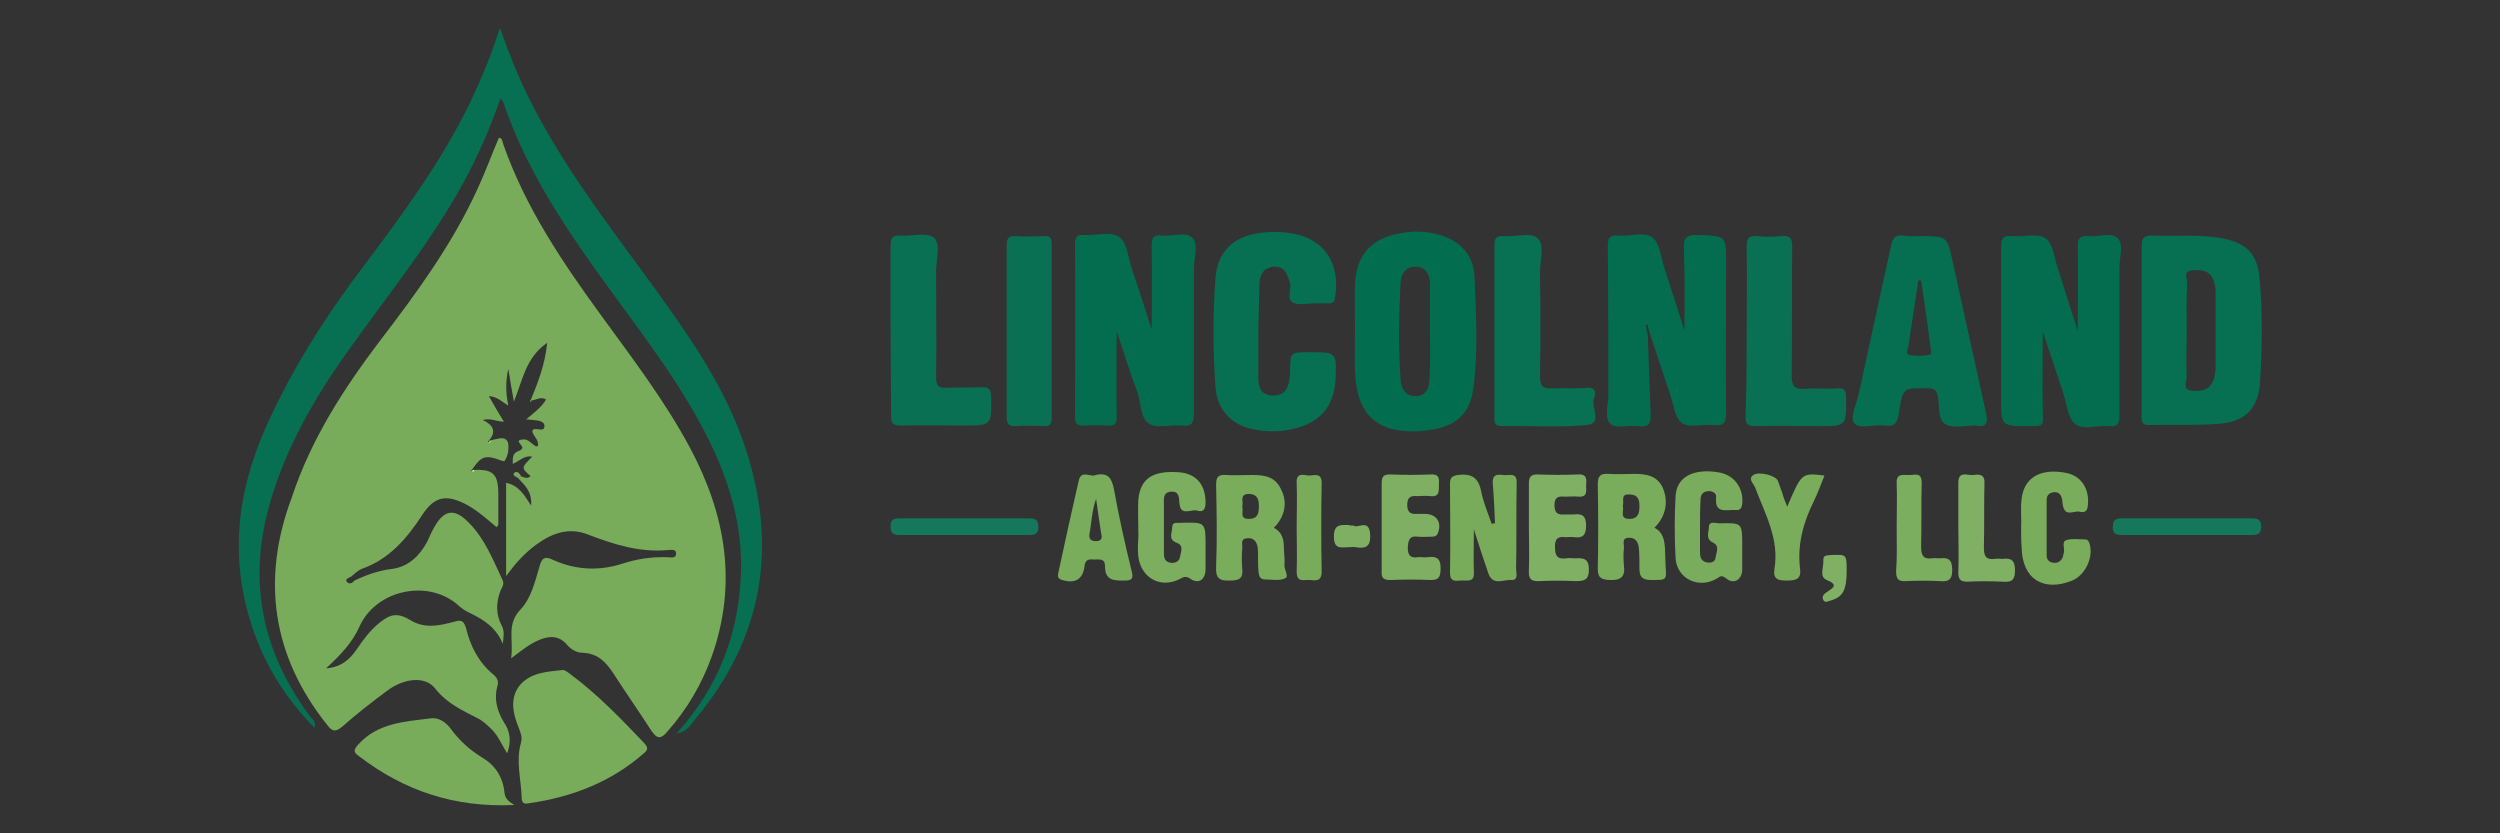 <?xml version="1.0" encoding="utf-8"?>
<!-- Generator: Adobe Illustrator 25.4.0, SVG Export Plug-In . SVG Version: 6.00 Build 0)  -->
<svg version="1.1" id="Layer_1" xmlns="http://www.w3.org/2000/svg" xmlns:xlink="http://www.w3.org/1999/xlink" x="0px" y="0px"
	 viewBox="0 0 450 150" style="enable-background:new 0 0 450 150;" xml:space="preserve">
<rect x="0" y="0" width="450" height="150" fill="#333333" stroke="none"/>
<style type="text/css">
	.st0{fill:#046D50;}
	.st1{fill:#076F52;}
	.st2{fill:#036D4F;}
	.st3{fill:#066F51;}
	.st4{fill:#097054;}
	.st5{fill:#087053;}
	.st6{fill:#78AB5A;}
	.st7{fill:#79AC5B;}
	.st8{fill:#7CAE5F;}
	.st9{fill:#79AC5C;}
	.st10{fill:#80B064;}
	.st11{fill:#7EAF62;}
	.st12{fill:#15775C;}
	.st13{fill:#FDFEFD;}
</style>
<g>
	<g>
		<path class="st0" d="M201,59.6c0,5-0.1,10.1,0,15.3c0,1.3-0.2,1.8-1.6,1.7c-1.4-0.1-2.9-0.1-4.3,0c-1.4,0.1-1.6-0.5-1.6-1.8
			c0-10.3,0.1-20.5,0-30.8c0-1.4,0.4-1.8,1.7-1.7c2.2,0.1,4.9-0.7,6.3,0.4c1.4,1,1.6,3.8,2.3,5.9c1.3,3.8,2.5,7.6,3.5,10.7
			c0-4.5,0.1-9.7,0-14.8c0-1.5,0.1-2.3,1.9-2.1c1.8,0.2,4.3-0.8,5.4,0.4c1.2,1.1,0.3,3.6,0.3,5.4c0,8.7,0,17.5,0,26.2
			c0,1.6-0.3,2.4-2.1,2.2c-2-0.2-4.4,0.6-5.9-0.3c-1.6-0.9-1.5-3.6-2.1-5.5C203.4,67.1,202.2,63.2,201,59.6z"/>
		<path class="st0" d="M374,59.6c0-4.8,0.1-9.9,0-15.1c0-1.4,0.2-2.1,1.8-2c1.8,0.2,4.2-0.8,5.4,0.4c1.1,1.1,0.3,3.4,0.3,5.2
			c0,8.9,0,17.8,0,26.7c0,1.5-0.4,2.1-1.9,1.9c-2.1-0.2-4.7,0.8-6.1-0.4c-1.3-1.1-1.5-3.6-2.1-5.5c-1.3-3.9-2.6-7.9-3.7-11.1
			c0,4.3-0.1,9.3,0,14.3c0.1,2.7,0.2,2.7-2.5,2.7c-5,0-5,0-5-5c0-9,0-18.1,0-27.1c0-1.5,0.2-2.3,1.9-2.1c2.1,0.2,4.7-0.6,6.1,0.4
			c1.4,1,1.6,3.7,2.3,5.7C371.7,52.4,372.9,56.2,374,59.6z"/>
		<path class="st0" d="M296.6,60.4c0.2,4.6,0.3,9.2,0.5,13.8c0.1,1.7,0,2.8-2.2,2.5c-1.7-0.2-4,0.5-5-0.4c-1.2-1-0.4-3.4-0.4-5.2
			c0-8.9,0-17.8-0.1-26.7c0-1.6,0.4-2.2,2-2c2.1,0.2,4.6-0.8,6.1,0.4c1.3,1.1,1.5,3.6,2.1,5.5c1.3,3.9,2.5,7.8,3.6,11.2
			c0-4.5,0.1-9.5-0.1-14.4c-0.1-2.1,0.2-2.9,2.6-2.8c5,0.2,5,0.1,5,4.9c0,9-0.1,18.1,0,27.1c0,1.9-0.5,2.4-2.3,2.2
			c-1.9-0.2-4.4,0.6-5.7-0.4c-1.3-1-1.5-3.6-2.2-5.5c-1.2-3.5-2.3-7-3.5-10.5c-0.2-0.6-0.3-1.2-0.5-1.7c-0.1,0-0.2,0.1-0.3,0.1
			C296.4,59.3,296.5,59.8,296.6,60.4z"/>
		<path class="st1" d="M385.5,59.5c0-5.1,0-10.1,0-15.2c0-1.3,0.3-1.9,1.8-1.9c4.2,0.2,8.5-0.3,12.7,0.5c4.3,0.8,6.3,2.8,6.7,7
			c0.6,6.3,0.5,12.7,0.1,19c-0.3,4.7-2.8,7.1-7.5,7.4c-4.2,0.3-8.4,0.1-12.6,0.2c-1.4,0-1.2-1-1.2-1.8
			C385.5,69.8,385.5,64.6,385.5,59.5z M393.6,59.5c0,2.8-0.1,5.6,0,8.4c0,0.8-0.8,2.2,0.8,2.4c1.5,0.2,3.1,0.1,3.9-1.6
			c0.3-0.6,0.4-1.4,0.5-2.1c0-4.7,0-9.4,0-14.1c0-0.6-0.1-1.3-0.3-1.9c-0.7-2.1-2.6-2.1-4.1-1.9c-1.4,0.1-0.7,1.6-0.7,2.4
			C393.5,54,393.6,56.8,393.6,59.5z"/>
		<path class="st2" d="M243.9,59.2c0-2.7-0.1-5.4,0-8c0.2-5.2,2.8-8.2,8-9.2c2.4-0.5,4.9-0.4,7.3,0.3c3.7,1.1,6.1,3.7,6.2,7.5
			c0.3,6.7,0.7,13.4-0.2,20.1c-0.6,4.7-3.3,6.9-7.9,7.5c-0.5,0.1-1,0.1-1.5,0.2c-7.9,0.5-11.6-2.9-11.9-10.7
			C243.8,64.3,243.9,61.7,243.9,59.2z M257.4,59.7C257.4,59.7,257.4,59.7,257.4,59.7c0-2.9,0-5.8,0-8.6c0-1.7-0.8-3.1-2.6-3.1
			c-1.7,0-2.6,1.2-2.7,2.8c-0.3,5.8-0.4,11.7,0,17.5c0.1,1.6,0.8,3,2.7,3c2,0,2.5-1.6,2.5-3.1C257.5,65.3,257.4,62.5,257.4,59.7z"/>
		<path class="st1" d="M226.5,59.8c0,2.7,0,5.5,0,8.2c0,1.7,0.5,3.2,2.7,3.2c2.1,0,2.7-1.4,2.9-3c0.1-0.5,0.1-1,0.1-1.5
			c0.1-3.3,0-3.3,3.5-3.3c4.9,0,4.9,0,4.7,4.9c-0.3,4.7-2.6,7.6-7.2,8.8c-2.6,0.7-5.3,0.7-7.9,0.1c-3.7-0.8-6.2-3.5-6.5-7.4
			c-0.5-6.6-0.5-13.3,0-19.9c0.4-4.7,3.3-7.4,8.2-8c1.6-0.2,3.2-0.2,4.8,0c6.3,0.7,9.6,5.3,8.5,11.7c-0.1,0.7-0.4,1-1.1,1
			c-0.9,0-1.7,0-2.6,0c-1.3,0-2.8,0.4-3.8-0.1c-1.3-0.6-0.3-2.4-0.6-3.6c-0.5-1.5-0.9-3-2.9-2.9c-2,0.2-2.6,1.6-2.6,3.4
			C226.6,54.2,226.6,57,226.5,59.8C226.6,59.8,226.6,59.8,226.5,59.8z"/>
		<path class="st3" d="M345.6,42.5c4.9,0,4.9,0,5.9,4.7c2,9.1,4,18.2,6,27.2c0.4,1.8,0,2.6-1.9,2.2c-0.1,0-0.1,0-0.2,0
			c-1.8,0-4,0.6-5.3-0.3c-1.4-0.9-0.9-3.3-1.3-5c-0.2-1.1-0.7-1.4-1.7-1.4c-4.5-0.1-4.6-0.2-5.3,4.4c-0.2,1.7-0.7,2.6-2.6,2.3
			c-1.9-0.3-4.5,0.8-5.5-0.5c-0.7-1,0.5-3.5,0.9-5.3c1.9-8.9,3.9-17.8,5.8-26.6c0.3-1.4,0.8-2,2.3-1.8
			C343.6,42.6,344.6,42.5,345.6,42.5z M345.8,50.5c-0.2,0-0.3,0-0.5,0c-0.6,4-1.2,7.9-1.8,11.9c-0.1,0.5-0.6,1.3,0.2,1.5
			c1.1,0.2,2.3,0.2,3.4,0c0.9-0.1,0.4-0.9,0.4-1.4C347,58.5,346.4,54.5,345.8,50.5z"/>
		<path class="st4" d="M160.3,59.5c0-5.1,0-10.1,0-15.2c0-1.3,0.2-2,1.7-1.9c2.1,0.2,4.8-0.7,6.1,0.4c1.3,1.1,0.4,3.9,0.4,6
			c0,6.4,0.1,12.7,0,19.1c0,1.5,0.4,2,1.9,1.9c2.2-0.1,4.3,0,6.5-0.1c1.1,0,1.4,0.4,1.5,1.5c0.1,5.4,0.2,5.4-5.2,5.4
			c-3.7,0-7.4-0.1-11,0c-1.4,0-1.9-0.4-1.8-1.8C160.4,69.8,160.3,64.6,160.3,59.5z"/>
		<path class="st4" d="M314.4,59.5c0-5,0.1-10,0-14.9c0-1.5,0.2-2.3,2-2.1c1.4,0.2,2.9,0.1,4.3,0c1.5-0.1,1.9,0.3,1.9,1.9
			c-0.1,7.7,0,15.4-0.1,23.2c0,1.9,0.5,2.5,2.4,2.4c1.9-0.2,3.9,0.1,5.8-0.1c1.4-0.1,1.6,0.5,1.6,1.7c0,5.1,0.1,5.1-5,5.1
			c-3.8,0-7.5-0.1-11.3,0c-1.5,0-1.8-0.4-1.8-1.8C314.4,69.7,314.4,64.6,314.4,59.5z"/>
		<path class="st5" d="M269,59.6c0-5.1,0-10.3,0-15.4c0-1.3,0.3-1.8,1.7-1.7c2.1,0.2,4.8-0.8,6.1,0.4c1.3,1.2,0.4,4,0.4,6
			c0.1,6.3,0.1,12.6,0,18.9c0,1.7,0.5,2.2,2.2,2.1c2.1-0.1,4.2,0.1,6.3-0.1c1.8-0.1,1.5,1.2,1.2,2c-0.5,1.6,1.6,4.5-1.3,4.7
			c-5,0.5-10.1,0.1-15.2,0.2c-1.5,0-1.4-0.7-1.4-1.8C269,69.8,269,64.7,269,59.6z"/>
		<path class="st4" d="M181.2,59.6c0-5.1,0-10.3,0-15.4c0-1.4,0.4-1.8,1.7-1.7c1.7,0.1,3.3,0.1,5,0c1.2-0.1,1.4,0.4,1.4,1.5
			c0,10.4,0,20.8,0,31.2c0,1.1-0.3,1.6-1.4,1.5c-1.7-0.1-3.3-0.1-5,0c-1.4,0.1-1.7-0.5-1.7-1.7C181.2,69.8,181.2,64.7,181.2,59.6z"
			/>
		<path class="st6" d="M269.1,94.2c-0.1-2.4-0.2-4.8-0.4-7.1c-0.1-1.5,0.5-1.8,1.8-1.6c1,0.2,2.6-0.7,2.5,1.5
			c-0.1,5.1,0,10.3-0.1,15.4c0,0.7,0.5,2.1-0.9,2c-1.4-0.1-3.3,1.1-4.1-1.2c-0.9-2.6-1.7-5.1-2.6-7.9c0,2.7-0.1,5.2,0,7.7
			c0.1,1.7-0.9,1.5-1.9,1.5c-1-0.1-2.4,0.6-2.4-1.4c0.1-5.3,0-10.7,0-16c0-1.1,0.3-1.4,1.4-1.6c2.4-0.3,3.7,0.4,4.2,2.9
			c0.4,2,1.2,3.9,1.9,5.9C268.8,94.2,269,94.2,269.1,94.2z"/>
		<path class="st7" d="M229.3,95c1.5,0.8,1.8,2.1,1.8,3.6c0,1,0.2,2,0.1,3c-0.1,0.9,0.9,2.2,0.1,2.5c-1,0.5-2.4,0.2-3.6,0.2
			c-1.1,0-1.1-0.9-1.2-1.7c-0.1-1.3,0-2.6-0.1-3.9c-0.1-1.2-0.8-2-2-1.8c-1.2,0.1-0.7,1.2-0.8,1.9c-0.1,1.2-0.1,2.3,0,3.5
			c0.2,1.8-0.5,2.2-2.2,2.2c-2,0.1-2.6-0.5-2.5-2.5c0.2-4.9,0.1-9.8,0-14.7c0-1.4,0.3-1.9,1.8-1.8c1.5,0.1,3,0,4.6,0
			c2.2,0,4.2,0.2,5.3,2.6C231.8,90.4,231.3,93,229.3,95z M223.6,91.2c0.3,0.9-0.6,2.2,1.2,2.2c1.6,0,1.8-1,1.8-2.3
			c0-1.4-0.4-2.2-1.9-2.2C223,89,223.9,90.4,223.6,91.2z"/>
		<path class="st7" d="M297.8,95c1.6,0.8,1.8,2.3,1.9,3.8c0,1,0.1,2,0.1,3c0.2,2.7,0.2,2.6-2.6,2.6c-1.5,0-2.1-0.5-2.1-2
			c0-1.2,0-2.5-0.1-3.7c-0.1-1.2-0.7-2-1.9-1.9c-1.3,0.1-0.7,1.2-0.8,1.9c-0.1,1-0.1,2,0,3c0.3,2.1-0.5,2.8-2.6,2.7
			c-1.5-0.1-2.1-0.4-2.1-2c0.1-5.1,0.1-10.1,0-15.2c0-1.6,0.5-2,2-1.9c1.5,0.1,3,0,4.6,0c2.1,0,4.1,0.3,5.1,2.5
			C300.4,90.4,299.8,93,297.8,95z M292.1,91.1c0.3,0.8-0.7,2.3,1.2,2.3c1.6,0,1.8-1.1,1.8-2.3c0-1.2-0.3-2.1-1.8-2.1
			C291.6,88.9,292.4,90.2,292.1,91.1z"/>
		<path class="st8" d="M204.9,95.5c0-2.3-0.1-4,0-5.6c0.4-3.8,2.6-5.2,7.2-4.9c3.2,0.2,4.9,2.2,4.9,5.5c0,1.1-0.4,1.8-1.5,1.4
			c-1.1-0.3-3,1.1-3.2-1.3c-0.1-1,0-2.2-1.5-2.1c-1.5,0.1-1.3,1.3-1.3,2.3c0,2.8,0,5.6,0,8.5c0,0.9,0,1.8,1.2,2
			c0.8,0.1,1.5-0.2,1.7-1c0.1-0.9,0.8-2.1-0.6-2.6c-1.6-0.6-0.8-1.8-0.8-2.8c0-1.1,1-0.7,1.7-0.8c4.3-0.1,4.3-0.1,4.3,4.2
			c0,1.4,0,2.7,0,4.1c0,1.9-1.2,2.8-2.7,1.8c-1-0.7-1.4-0.2-2.1,0.1c-3.1,1.5-6.4,0-7.2-3.5C204.6,98.9,205,96.9,204.9,95.5z"/>
		<path class="st9" d="M306,95c0,1.4,0,2.7,0,4.1c0,0.9,0,1.8,1.1,2.1c0.8,0.2,1.6,0,1.7-0.8c0.1-0.9,0.8-2.1-0.4-2.7
			c-1.5-0.7-0.8-1.9-0.8-2.8c0-1.2,1.2-0.7,1.9-0.7c4.1-0.1,4.1-0.1,4.1,4c0,1.4,0,2.9,0,4.3c0,1.8-1.5,2.8-2.9,1.6
			c-0.8-0.6-1-0.4-1.6,0c-3.3,2-7.3,0.1-7.5-3.7c-0.2-3.7-0.2-7.4,0-11.1c0.2-3.4,3.1-5,7.6-4.3c2.9,0.4,4.7,2.8,4.4,5.7
			c-0.1,0.8-0.4,1.2-1.2,1.1c-1.6-0.1-3.8,0.8-3.5-2.3c0.1-0.7-0.6-1.1-1.3-1.1c-1,0-1.5,0.6-1.5,1.5C306,91.7,306,93.4,306,95
			C306,95,306,95,306,95z"/>
		<path class="st7" d="M363.8,94.7c0.1-1.7-0.2-3.6,0.2-5.6c0.7-3.3,3.5-4.8,7.8-4c2.8,0.5,4.4,2.9,4,6c-0.1,1.1-0.8,1.2-1.5,1
			c-1-0.2-2.4,0.9-2.9-0.8c-0.2-0.5-0.1-1.1-0.3-1.7c-0.2-0.7-0.7-1.1-1.4-1c-0.9,0.1-1.3,0.6-1.3,1.4c0,3.3,0,6.6,0,10
			c0,0.8,0.5,1.2,1.2,1.3c0.8,0.1,1.4-0.3,1.7-1c0.1-0.3,0.1-0.6,0.2-0.8c0.2-0.8-0.5-2,0.5-2.3c1-0.3,2.3-0.1,3.4-0.1
			c0.4,0,0.6,0.4,0.7,0.7c0.8,2.4-0.7,5.7-3.1,6.7c-5.2,2.1-9-0.3-9.1-5.9C363.8,97.3,363.8,96.1,363.8,94.7z"/>
		<path class="st10" d="M275.2,94.9c0-2.6,0-5.2,0-7.8c0-1.1,0.2-1.7,1.5-1.7c2.5,0.1,4.9,0.1,7.4,0c1.6-0.1,1.5,1,1.4,2
			c0,1,0.3,2.1-1.4,2c-0.8-0.1-1.6,0-2.4,0c-1.1-0.1-1.9,0-1.9,1.5c0,1.6,0.7,1.8,2,1.7c0.5,0,1,0,1.5,0c1.5-0.2,2.2,0.3,2.2,2
			c0,1.6-0.5,2.3-2.1,2.1c-0.5-0.1-1,0-1.5,0c-1.4-0.2-2.1,0.2-2,1.9c0,1.5,0.5,2.1,2,1.9c0.6-0.1,1.2,0,1.7,0
			c1.5-0.1,2.4,0.1,2.4,2c0,1.9-0.8,2.1-2.4,2.1c-2.2-0.1-4.3-0.1-6.5,0c-1.6,0.1-2-0.5-1.9-2C275.3,100,275.2,97.5,275.2,94.9z"/>
		<path class="st11" d="M248.7,94.9c0-2.6,0-5.2,0-7.8c0-1.2,0.2-1.7,1.5-1.7c2.5,0.1,4.9,0.1,7.4,0c1.7-0.1,1.4,1.1,1.4,2
			c0,1,0.1,2.1-1.5,1.9c-0.8-0.1-1.6,0-2.4,0c-1.2-0.1-1.8,0.2-1.8,1.6c0,1.4,0.7,1.7,1.9,1.6c0.4,0,0.9,0,1.3,0
			c2.1,0,3.1,1.6,2.3,3.5c-0.2,0.5-0.6,0.6-1,0.6c-0.9,0-1.7,0.1-2.6,0c-1.5-0.2-1.7,0.6-1.8,1.9c0,1.4,0.4,2,1.8,1.8
			c0.6-0.1,1.2,0.1,1.7,0c2-0.3,2.5,0.5,2.4,2.4c-0.1,1.4-0.5,1.7-1.8,1.7c-2.4-0.1-4.8-0.1-7.2,0c-1.2,0-1.7-0.3-1.6-1.6
			C248.7,100.3,248.7,97.6,248.7,94.9z"/>
		<path class="st7" d="M197.2,85.5c2.3-0.5,2.9,0.6,3.3,2.5c0.9,5,2,9.9,3.2,14.8c0.3,1.2,0.2,1.7-1.2,1.7c-1.9,0-3.6,0.1-3.6-2.6
			c0-1.6-1.3-1.1-2.2-1.2c-1-0.1-1.4,0.3-1.5,1.3c-0.3,2.3-1.7,3.1-4,2.4c-0.9-0.2-0.8-0.8-0.7-1.3c1.2-5.6,2.4-11.1,3.7-16.7
			C194.7,84.5,196.4,86,197.2,85.5z M197.3,89.8c-0.8,2.2-0.8,4.3-1.2,6.3c-0.1,0.9,0.2,1.3,1.2,1.3c1.1,0,1.1-0.7,0.9-1.4
			C197.9,94,197.6,92,197.3,89.8z"/>
		<path class="st7" d="M321.7,91.2c2.6-6.1,2.6-6.1,6.7-5.6c-0.6,1.6-1.2,3.1-1.9,4.6c-1.9,3.8-3,7.8-2.5,12.1
			c0.3,2-0.8,2.2-2.4,2.2c-1.5,0-2.5-0.2-2.2-2.1c0.9-5.4-1.7-9.9-3.5-14.7c-0.3-0.7-1.3-1.5-0.3-2.2c1-0.7,4,0.1,4.4,1
			c0.3,0.7,0.5,1.5,0.8,2.2C321,89.5,321.3,90.2,321.7,91.2z"/>
		<path class="st10" d="M352.5,94.9c0-2.7,0-5.3,0-8c0-2.2,1.6-1.3,2.6-1.4c1-0.1,2.2-0.3,2.1,1.5c-0.1,3.8,0,7.7-0.1,11.5
			c0,1.6,0.3,2.3,2,2.1c0.4-0.1,0.9,0,1.3,0c1.6-0.2,2.3,0.2,2.3,2.1c0,2-0.9,2.1-2.3,2c-2.1-0.1-4.2-0.1-6.3,0
			c-1.2,0-1.6-0.4-1.6-1.6C352.6,100.2,352.5,97.5,352.5,94.9z"/>
		<path class="st8" d="M341.4,95c0-2.7,0.1-5.3,0-8c-0.1-1.8,1.1-1.5,2.1-1.5c1,0.1,2.4-0.7,2.4,1.4c-0.1,3.8,0,7.7-0.1,11.5
			c0,1.6,0.4,2.3,2,2.1c0.4-0.1,0.9,0,1.3,0c1.6-0.2,2.3,0.2,2.3,2.1c0,2-0.9,2.1-2.3,2c-2-0.1-4-0.1-6.1,0
			c-1.4,0.1-1.7-0.5-1.7-1.8C341.5,100.2,341.4,97.6,341.4,95z"/>
		<path class="st12" d="M173.4,96.3c-3.8,0-7.7,0-11.5,0c-1.2,0-1.6-0.4-1.6-1.6c0-1.2,0.6-1.4,1.6-1.4c7.8,0,15.6,0,23.4,0
			c1.2,0,1.6,0.4,1.6,1.6c0,1.2-0.6,1.4-1.6,1.4C181.3,96.3,177.4,96.3,173.4,96.3z"/>
		<path class="st12" d="M393.6,96.3c-3.9,0-7.8,0-11.7,0c-1,0-1.6-0.2-1.6-1.4c0-1.2,0.4-1.6,1.6-1.6c7.8,0,15.6,0,23.4,0
			c1.1,0,1.7,0.2,1.7,1.5c0,1.4-0.7,1.5-1.7,1.5C401.4,96.3,397.5,96.3,393.6,96.3z"/>
		<path class="st6" d="M233.4,94.9c0-2.7,0.1-5.3,0-8c-0.1-1.9,1.3-1.4,2.2-1.3c0.9,0,2.3-0.6,2.3,1.3c-0.1,5.3-0.1,10.7,0,16
			c0,1.8-1.1,1.6-2.1,1.5c-1-0.1-2.4,0.6-2.4-1.5C233.5,100.2,233.4,97.5,233.4,94.9z"/>
		<path class="st10" d="M332.4,102.8c0,3.4-0.7,4.7-2.9,5.3c-0.4,0.1-1,0.5-1.3-0.1c-0.3-0.6,0-1,0.6-1.4c1-0.7,2.3-1.3,0-2.2
			c-1.4-0.6-0.5-2.3-0.6-3.5c-0.1-1.1,0.8-0.9,1.5-1C332.4,99.8,332.4,99.8,332.4,102.8z"/>
		<path class="st11" d="M243.6,94.6c0.8,0.6,2.7-1.2,3,1.3c0.2,2-0.3,3-2.5,2.6c-0.4-0.1-0.9,0-1.3,0c-1.3,0-2.7,0.5-2.7-1.9
			c0-2.3,1.2-2.1,2.7-2.1C243,94.6,243.2,94.6,243.6,94.6z"/>
	</g>
	<g>
		<path class="st6" d="M63.8,104.5c2.1-1,4.3-1.8,6.8-2.1c2.9-0.4,4.9-2.3,6.3-4.9c0.4-0.8,0.7-1.6,1.1-2.3c1.8-3.4,3.7-3.9,6.4-1.1
			c2.9,2.9,4.4,6.8,6.1,10.4c0.3,0.7-0.2,1.3-0.4,1.8c-0.8,2.1-0.9,4.2,0.2,6.3c0.6,1.1,0.3,2.2,0.2,3.3c-1.1-2.8-3.3-4.3-5.8-5.5
			c-0.9-0.4-1.8-1-2.5-1.7c-5.5-4.5-14.6-2.4-17.5,4.1c-1.3,2.9-3.4,5.1-6,7.5c2.8-0.2,4.3-1.7,5.5-3.4c1.2-1.8,2.4-3.4,4.1-4.8
			c2.1-1.7,3.4-1.8,5.7-0.4c2.5,1.5,5.2,0.9,7.8,0.2c1.3-0.4,1.7-0.1,2.1,1.2c0.8,3.3,2.3,6.2,5,8.4c0.7,0.6,0.9,1.3,0.6,2.1
			c-0.6,2.3,0,4.4,1.2,6.4c1.1,1.6,1.4,3.4,0.6,5.6c-1.1-1.7-1.7-3.4-3.1-4.6c-0.6-0.6-1.3-1.2-2-1.6c-2.9-1.5-5.7-2.7-7.9-5.5
			c-1.8-2.3-5.7-1.8-8.7,0.5c-2.7,2-5.4,4.1-8,6.4c-1.2,1-1.8,0.9-2.7-0.3c-9.9-12.4-11.9-26.2-6.4-40.9C56,79,61.9,69.9,68.5,61.2
			c6.6-8.6,13-17.4,17.5-27.3c1.4-3,2.5-6.1,3.8-9.1c0.7,0.1,0.6,0.7,0.8,1.2c4,11.4,10.7,21.3,17.7,30.9
			c5.6,7.7,11.4,15.3,15.9,23.7c6.4,12,8.6,24.4,3.9,37.6c-1.8,5-4.4,9.4-7.9,13.4c-1.3,1.6-2,1.4-3.1-0.3
			c-2.2-3.4-4.5-6.7-6.7-10.1c-1.3-2-2.8-3.6-5.5-3.7c-1.1,0-2.1-0.6-2.8-1.4c-1.5-1.8-3.3-1.7-5.3-0.8c-1.6,0.7-2.9,1.8-4.8,3.2
			c0.5-3.3-0.9-6.1,1.7-8.8c1.9-2,2.6-5,3.4-7.7c0.4-1.5,0.9-2,2.5-1.2c4,1.8,8.2,2,12.3,0.7c2.7-0.9,5.4-1.3,8.3-1.2
			c0.6,0,1.5,0.3,1.5-0.7c0-0.8-0.9-0.6-1.4-0.6c-5.1,0.5-9.8-1-14.5-2.8c-3.6-1.4-6.7-0.1-9.5,2c-2,1.5-3.6,3.3-5.2,5.5
			c0-5.7,0-11.2,0-16.8c2.3,0.5,3.2,2.1,4.5,4.1c0.2-2.5-1.1-3.6-2.3-4.9c0.1-0.1,0.3-0.3,0.4-0.4c0.6,0.2,1.2,0.6,1.8,0
			c-1.7-1.5-1.7-1.5,0.3-3.5c-1.4-0.3-2.3,0.8-3.5,1.3c0-1-0.1-1.9,1-2.3c0.3-0.1,0.5-0.2,0.7-0.5c0.3-0.5-1.8-1.6,0.4-1.6
			c0.7,0,1.3,0.8,2,1.2c0.1,0.1,0.3,0,0.4,0c0.3-1.1-0.8-1.7-1-2.7c0.1-0.1,0.1-0.2,0.2-0.3c0.7-0.3,1.9,0.5,2-0.5
			c0.1-1-1.1-1.1-2-1.2c-0.3,0-0.7-0.1-1.3-0.1c1.4-1.2,2.8-2.2,3.6-3.6c-1.1-0.6-1.9,0.2-2.8,0.2l0,0c1.3-3.2,2.6-6.4,3-10.4
			c-3.9,2.7-4.4,6.7-6,10.6c-0.4-2.2-0.7-4-1-5.9c-0.5,2.2-0.5,4.3,0,6.6c-1.1-0.6-1.9-1.6-3.5-1.7c0.9,1.6,1.7,3,2.7,4.6
			c-1.3,0-2.4-0.7-3.8-0.3c1.9,0.9,2.5,2.1,1.1,3.7c-0.1,0.1-0.2,0.2-0.2,0.2c0,0,0.1,0.1,0.1,0.1c0.1-0.1,0.2-0.2,0.2-0.3
			c0.6-0.1,1.2-0.3,1.9-0.4c0.8-0.1,1.4,0.2,1.5,1.1c0.1,1.1-0.1,2.1-0.7,3c0,0.1-0.4-0.1-0.6-0.1c-2.8-1.1-3.6-0.8-5.2,1.6
			c-0.1,0.1-0.2,0.2-0.3,0.2c0,0,0.1,0.1,0.1,0.1c0.1-0.1,0.2-0.2,0.3-0.2c3.7-0.2,4.6,0.7,4.6,4.4c0,1.8,0,3.6,0,5.4
			c0,0.1-0.1,0.2-0.3,0.5c-1.7-1.4-3.3-2.9-5.3-4c-3.7-2-5.9-1.6-8.1,1.8c-2.8,4.3-6,8-10.9,9.7c-0.7,0.3-1.3,0.9-1.9,1.4
			c-0.4,0.2-1.1,0.4-0.8,0.9C62.9,105.3,63.5,104.9,63.8,104.5z"/>
		<path class="st1" d="M90,5c2,5.8,4.2,11,6.9,15.9c6.1,11.4,14.1,21.5,21.6,31.9c6.2,8.6,12.2,17.4,15.6,27.6c6,18,3.3,34.4-9,49.1
			c-0.8,1-1.5,2.3-3.3,2.5c7.7-8.5,11.4-18.5,11.6-29.7c0.1-9.2-2.8-17.6-7.1-25.6c-5.4-10.1-12.6-19-19.2-28.3
			c-6.7-9.4-12.8-19-16.5-30c-0.1-0.2-0.2-0.3-0.5-0.7c-1.9,5.4-4.1,10.5-6.8,15.4c-6,10.9-13.9,20.5-21.1,30.7
			c-6.3,8.9-11.6,18.4-14.2,29c-3.2,13.2-0.3,25.2,7.7,36c0.4,0.6,1.3,1,0.9,2.2c-4.8-4.9-8.4-10.4-10.7-16.7
			c-4.7-12.8-3.5-25.2,2-37.5c4.7-10.5,10.8-20,17.7-29.1c7-9.3,13.9-18.7,19-29.2C86.6,14.3,88.4,10,90,5z"/>
		<path class="st6" d="M95.1,144.6c-0.9,0.2-1.2-0.2-1.2-1.1c-0.1-3.3-1.1-6.5-0.1-9.9c0.3-1.1-0.3-2.2-0.7-3.3
			c-0.9-2.4-1.2-4.9,0.5-7c2-2.3,5-2.4,7.7-2.7c0.4,0,0.9,0.4,1.3,0.7c5,3.7,9.2,8.1,13.4,12.5c0.6,0.7,0.7,1.1,0,1.7
			C110,140.8,102.9,143.5,95.1,144.6z"/>
		<path class="st6" d="M92.6,144.9c-10.9,0.5-19.9-2.6-28-8.8c-1-0.7-1-1.1-0.1-2.1c3.5-3.9,8.4-4.1,13-4.7c1.6-0.2,2.9,0.8,3.8,2.1
			c1.5,2,3.3,3.6,5.4,4.9c2.4,1.4,3.8,3.5,4.1,6.3C90.9,143.5,91.2,144.1,92.6,144.9z"/>
		<path class="st6" d="M93.4,86.1c-0.4-0.2-1.2-0.5-0.9-0.9c0.5-0.6,1,0,1.3,0.5C93.7,85.8,93.5,85.9,93.4,86.1z"/>
		<path class="st6" d="M95.7,72.1c-0.1,0.1-0.1,0.2-0.2,0.3C95.3,72.1,95.4,72,95.7,72.1C95.7,72,95.7,72.1,95.7,72.1z"/>
		<path class="st13" d="M85.4,84.7c-0.1,0.1-0.2,0.2-0.3,0.2c0,0-0.1-0.1-0.1-0.1c0.1-0.1,0.2-0.2,0.3-0.2
			C85.2,84.6,85.4,84.7,85.4,84.7z"/>
		<path class="st13" d="M88.3,79.5c-0.1,0.1-0.2,0.2-0.2,0.3c0-0.1-0.1-0.1-0.1-0.1c0.1-0.1,0.2-0.2,0.2-0.2
			C88.2,79.3,88.3,79.5,88.3,79.5z"/>
	</g>
</g>
</svg>
